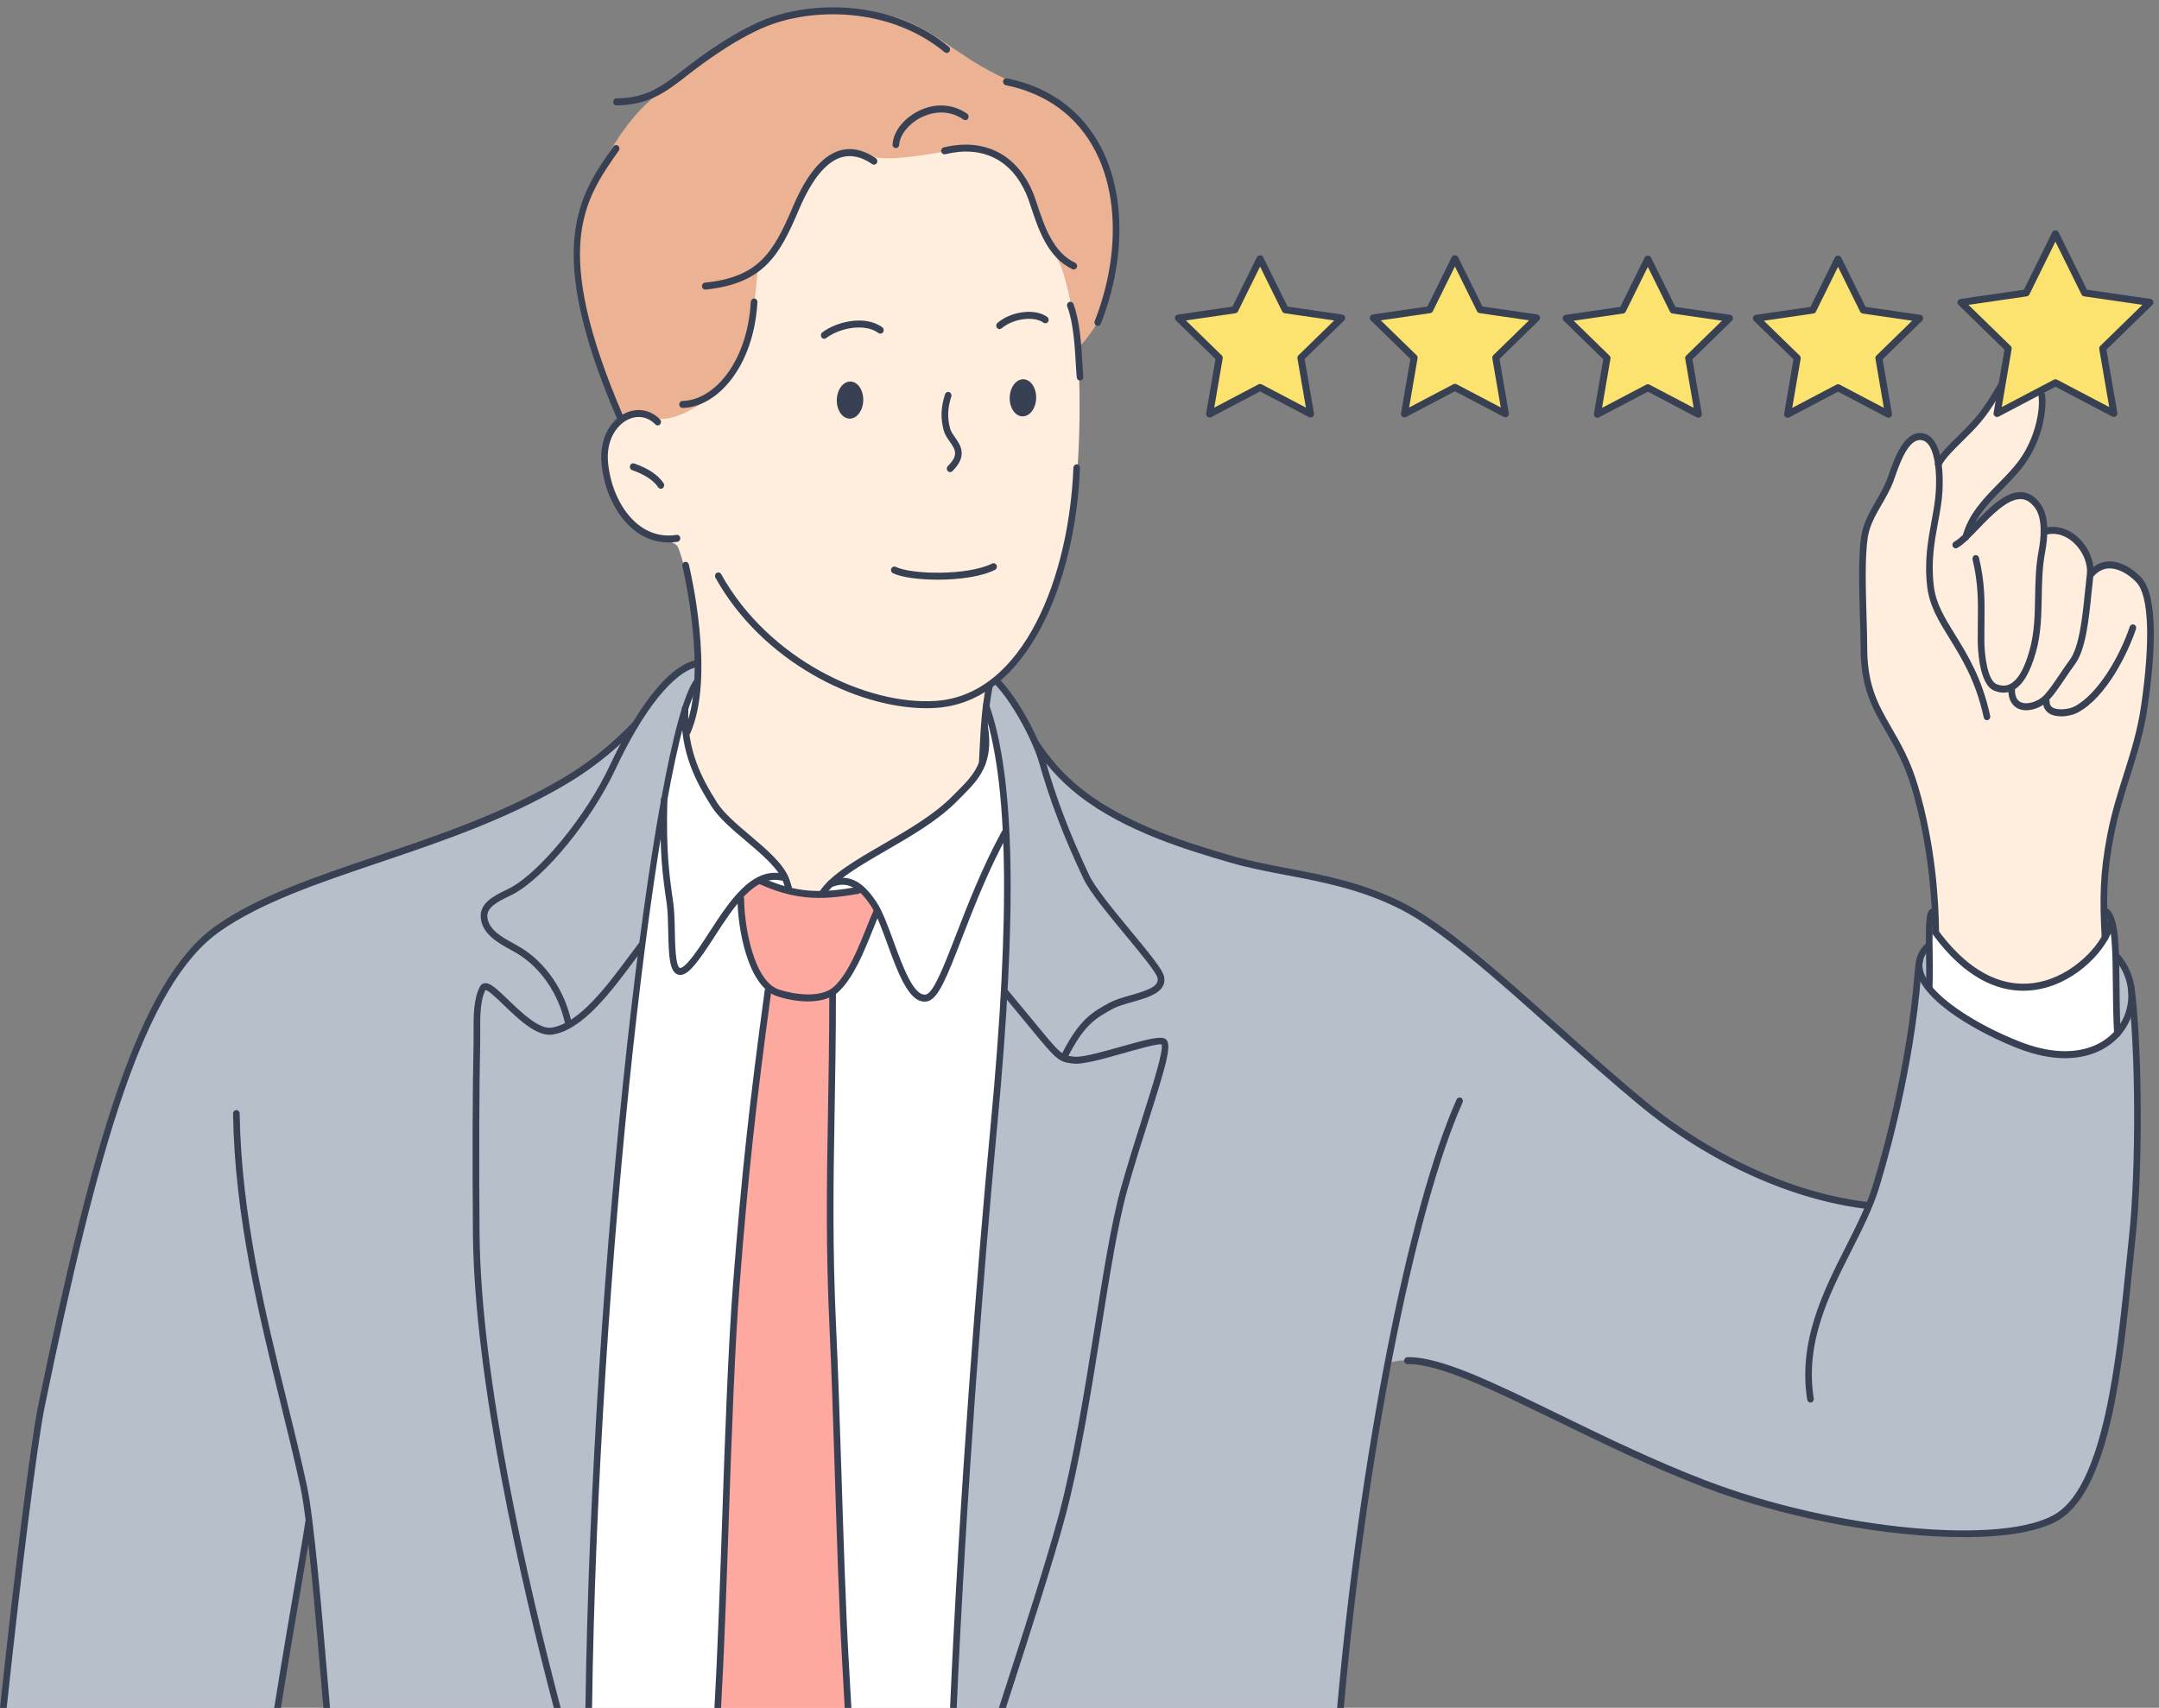 <?xml version="1.0" encoding="UTF-8"?><svg xmlns="http://www.w3.org/2000/svg" xmlns:xlink="http://www.w3.org/1999/xlink" height="396.5" preserveAspectRatio="xMidYMid meet" version="1.0" viewBox="0.0 -1.7 501.2 396.5" width="501.2" zoomAndPan="magnify"><rect x="0.0" y="-1.7" width="501.2" height="396.5" fill="#808080" stroke="none"/><defs><clipPath id="a"><path d="M 136 157 L 235 157 L 235 394.84 L 136 394.84 Z M 136 157"/></clipPath><clipPath id="b"><path d="M 0 152 L 163 152 L 163 394.84 L 0 394.84 Z M 0 152"/></clipPath><clipPath id="c"><path d="M 221 156 L 497 156 L 497 394.84 L 221 394.84 Z M 221 156"/></clipPath><clipPath id="d"><path d="M 166 202 L 204 202 L 204 394.84 L 166 394.84 Z M 166 202"/></clipPath><clipPath id="e"><path d="M 0 165 L 149 165 L 149 394.84 L 0 394.84 Z M 0 165"/></clipPath><clipPath id="f"><path d="M 54 256 L 77 256 L 77 394.84 L 54 394.84 Z M 54 256"/></clipPath><clipPath id="g"><path d="M 63 350 L 73 350 L 73 394.84 L 63 394.84 Z M 63 350"/></clipPath><clipPath id="h"><path d="M 310 253 L 340 253 L 340 394.84 L 310 394.84 Z M 310 253"/></clipPath><clipPath id="i"><path d="M 220 161 L 235 161 L 235 394.84 L 220 394.84 Z M 220 161"/></clipPath><clipPath id="j"><path d="M 135 155 L 163 155 L 163 394.84 L 135 394.84 Z M 135 155"/></clipPath><clipPath id="k"><path d="M 165 227 L 180 227 L 180 394.84 L 165 394.84 Z M 165 227"/></clipPath><clipPath id="l"><path d="M 191 228 L 198 228 L 198 394.84 L 191 394.84 Z M 191 228"/></clipPath><clipPath id="m"><path d="M 231 227 L 272 227 L 272 394.84 L 231 394.84 Z M 231 227"/></clipPath><clipPath id="n"><path d="M 109 216 L 150 216 L 150 394.84 L 109 394.84 Z M 109 216"/></clipPath></defs><g><g id="change1_1"><path d="M 188.207 212.008 C 183.465 212.664 178.969 206.008 175.82 202.688 C 170.215 196.773 164.934 190.211 161.582 182.551 C 160.598 180.297 158.738 169.328 158.738 169.328 C 158.738 169.328 161.078 165.496 161.539 161.117 C 162.125 155.535 162.246 151.266 161.746 145.688 C 161.336 141.168 159.176 129.57 157.391 125.336 C 156.562 123.363 150.172 123.613 147.543 120.629 C 144.188 116.809 140.91 112.75 140.492 105.414 C 140.078 98.086 144.02 95.348 144.02 95.348 C 144.02 95.348 150.305 91.734 153.609 90.57 C 156.891 89.418 159.012 86.684 160.73 83.656 C 165.281 75.645 165.922 66.25 169.559 57.805 C 173.93 47.648 182.09 39.742 190.629 33.461 C 195.129 30.148 199.91 26.512 205.434 25.344 C 206.984 25.016 212.047 24.98 213.691 25.043 C 217.594 25.191 217.66 25.262 221.379 26.242 C 236.676 30.281 245.797 57.598 245.797 57.598 C 245.797 57.598 249.16 68.656 249.828 75.258 C 251.082 87.594 250.855 104.098 249.156 117.02 C 247.766 127.613 244.457 135.438 240.738 144.594 C 238.285 150.629 229.645 157.617 229.645 157.617 C 229.645 157.617 229.059 163.25 228.824 167.926 C 228.594 172.605 228.711 176.328 228.711 176.328 C 228.711 176.328 222.875 188.84 220.812 191.566 C 212.824 202.105 200.77 210.266 188.207 212.008" fill="#ffedde" fill-rule="evenodd"/></g><g id="change1_2"><path d="M 449.531 215.605 C 449.531 215.605 448.555 197.184 445.199 183.895 C 443.773 178.227 441.176 172.586 439.039 168.863 C 436.906 165.145 434.43 161.637 433.336 156.246 C 431.59 147.641 432.941 142.523 432.297 131.32 C 431.891 124.242 433.855 119.23 437.379 112.754 C 437.852 111.895 439.609 107.277 440.559 104.469 C 441.508 101.66 442.16 100.91 444.742 99.547 C 447.359 98.164 450.102 104.992 450.102 104.992 C 450.102 104.992 452.73 102.766 456.008 99.203 C 457.812 97.234 460.191 94.508 462.086 91.605 C 463.781 89.008 465.023 86.133 466.094 85.754 C 468.594 84.875 470.68 86.961 473.52 87.711 C 474.699 88.02 474.27 91.172 474.27 91.172 C 474.27 91.172 473.77 95.914 473.395 97.395 C 472.383 101.418 471.629 102.172 469.531 105.652 C 469.242 106.133 464.012 111.52 462.145 113.578 C 458.262 117.867 456.883 121.711 456.883 121.711 C 456.883 121.711 461.418 116.844 465.57 114.555 C 468.281 113.062 471.141 113.758 471.395 113.867 C 474.227 115.062 474.715 121.488 474.715 121.488 C 474.715 121.488 479.012 120.836 481.711 123.242 C 484.41 125.656 485.508 131.125 485.508 131.125 C 485.508 131.125 487.543 129.422 490.344 129.645 C 492.902 129.848 496.188 131.887 497.355 133.691 C 499.336 136.754 499.129 144.801 499.156 146.977 C 499.258 153.785 498.004 164.512 496.68 168.707 C 493.555 178.602 490.809 186.836 489.188 197.086 C 487.992 204.652 488.73 216.145 488.73 216.145 C 488.73 216.145 485.359 221.109 483.98 223.543 C 478.617 232.969 464.016 228.492 457.66 223.461 C 454.629 221.062 449.531 215.605 449.531 215.605" fill="#ffedde" fill-rule="evenodd"/></g><g id="change2_1"><path d="M 447.895 227.895 L 447.961 212.734 C 447.961 212.734 451.41 217.695 454.555 220.832 C 456.594 222.871 461.363 226.188 466.387 227.047 C 469.09 227.508 473.641 226.961 476.949 225.879 C 480.262 224.797 483.988 221.547 486.855 218.523 C 487.137 218.227 489.926 213.551 489.926 213.551 C 489.926 213.551 490.879 214.199 491.121 216.434 C 491.359 218.672 491.418 222.93 491.418 225.699 C 491.418 229.938 491.496 238.312 491.496 238.312 C 491.496 238.312 489.727 242.238 486.379 243.648 C 485.629 243.965 483.797 244.16 482.914 244.316 C 471.172 246.383 447.895 227.895 447.895 227.895" fill="#fff" fill-rule="evenodd"/></g><g clip-path="url(#a)" id="change2_2"><path d="M 221.668 394.84 C 223.223 373.539 227.281 318.324 228.52 305.93 C 231.062 280.426 231.492 255.855 233.508 230.293 C 234.754 214.547 234.414 197.402 232.914 181.566 C 232.586 178.09 229.527 164.32 229.207 164.402 C 228.625 164.555 227.605 176.562 227.605 176.562 C 227.605 176.562 223.781 182.172 221.027 184.43 C 213.602 190.527 202.367 197.18 198.98 198.852 C 195.59 200.52 190.738 205.602 190.738 205.602 L 183.512 205.316 C 183.512 205.316 180.996 199.527 179.266 197.707 C 177.203 195.527 172.652 192.297 170.586 190.117 C 168.059 187.449 164.988 184.473 162.445 178.977 C 160.445 174.648 159.184 169.297 159.184 169.297 C 159.184 169.297 161.797 157.422 161.566 157.395 C 160.457 157.273 157.637 167.742 157.375 168.844 C 155.359 177.348 153.711 186.391 152.527 193.492 C 148.895 215.27 140.605 262.492 139.633 284.59 C 138.375 313.117 137.066 373.523 136.625 394.84 L 221.668 394.84" fill="#fff" fill-rule="evenodd"/></g><g id="change3_1"><path d="M 144.137 95.195 C 144.137 95.195 135.688 73.406 134.387 65.148 C 132.859 55.469 134.211 49.242 137.656 41.316 C 141.121 33.34 146.711 23.672 155.367 18.188 C 162.609 13.598 171.344 6.199 179.305 3.301 C 187.504 0.316 193.098 0.836 201.938 1.281 C 212.414 1.805 218.875 8.496 227.793 13.684 C 236.324 18.648 247.543 21.988 251.984 27.918 C 255.156 32.156 257.707 38.488 258.871 45.848 C 259.887 52.27 257.406 67.227 255.562 71.488 C 253.723 75.75 250.426 78.934 250.426 78.934 C 250.426 78.934 249.672 73.629 249.469 72.773 C 248.469 68.547 247.625 62.277 245.469 58.48 C 241.793 52.016 239.723 42.082 234.672 36.75 C 231.602 33.512 225.703 32.617 222.137 33.074 C 218.566 33.535 210.031 35.328 204.98 35.02 C 200.211 34.73 195.883 32.953 192.016 36.016 C 187.578 39.527 185.043 46.477 182.875 51.82 C 181.359 55.555 175.91 60.922 175.91 60.922 C 175.91 60.922 174.77 73.93 173.82 77.094 C 172.254 82.332 168.246 88.602 164.941 90.695 C 160.91 93.246 155.539 96.852 150.926 95.105 C 146.312 93.359 144.137 95.195 144.137 95.195" fill="#ebb394" fill-rule="evenodd"/></g><g clip-path="url(#b)" id="change4_2"><path d="M 64.52 394.84 C 66.086 386.508 68.918 369.094 68.918 369.094 C 68.918 369.094 70.941 354.355 71.73 354.078 C 72.418 353.836 74.855 383.922 75.84 394.84 L 136.562 394.84 C 136.551 389.945 136.57 383.805 136.707 379.984 C 136.961 372.828 138.742 324.637 139.34 315.793 C 140.781 294.473 147.078 228.691 148.586 219.934 C 150.094 211.18 151.598 193.879 155.086 179.156 C 155.816 176.074 157.484 167.578 159.184 162.438 C 160.281 159.109 161.762 157.961 161.762 157.961 C 161.762 157.961 163.395 155.992 162.078 153.133 C 160.949 150.668 154.125 157.574 152.68 159.102 C 149.074 162.902 146.582 167.75 146.582 167.75 C 146.582 167.75 142.207 171.391 140.285 172.84 C 129.008 181.34 115.168 187.801 102.18 192.785 C 98.648 194.141 94.973 195.355 91.473 196.777 C 88.051 198.164 81.324 200.191 77.746 201.223 C 64.949 204.906 59.254 207.387 48.434 215.543 C 41.109 221.07 34.953 233.227 31.742 241.699 C 30.281 245.559 26.445 255.879 25.312 259.867 C 21.676 272.66 17.66 285.93 15.746 295.84 C 14.473 302.445 12.395 310.887 11.141 317.496 C 8.52 331.332 5.855 347.574 4.637 359.297 C 3.766 367.695 1.648 386.477 0.809 394.84 L 64.52 394.84" fill="#b7bfca" fill-rule="evenodd"/></g><g clip-path="url(#c)" id="change4_1"><path d="M 495.062 227.457 C 494.211 222.559 491.273 220.949 491.273 220.949 L 491.73 237.898 C 491.73 237.898 486.961 244.367 474.68 242.684 C 470.773 242.148 463.055 239.055 457.102 235.227 C 451.586 231.676 447.672 227.348 447.672 227.348 L 447.816 218.148 C 447.816 218.148 446.543 218.371 445.734 221.094 C 444.734 224.461 444.336 233.77 444.133 235.051 C 442.387 246.102 439.07 260.484 437.387 267.008 C 436.574 270.156 434.145 278.02 434.145 278.02 C 434.145 278.02 418.965 275.582 410.422 271.965 C 399.273 267.242 382.98 256.441 373.977 248.129 C 361.48 236.582 340.938 216.684 325.77 208.68 C 304.227 197.309 289.266 201.641 270.379 192.867 C 264.852 190.301 256.609 186.344 253.016 183.812 C 249.68 181.465 242.059 173.613 242.059 173.613 C 242.059 173.613 240.605 170.016 239.199 167.391 C 237.906 164.98 231.664 154.574 230.109 157.262 C 229.051 159.102 228.887 162.871 228.887 162.871 C 228.887 162.871 232.242 176.738 232.539 179.777 C 233.516 189.832 233.598 196.191 233.598 206.324 C 233.598 215.656 232.988 229.605 232.359 238.914 C 231.309 254.465 229.629 267.801 228.496 283.344 C 228.109 288.648 227.156 297.613 226.77 306.031 C 226.387 314.445 224.602 339.379 223.703 352.176 C 223.047 361.59 222.047 382.918 221.508 394.84 L 311.406 394.84 C 312.301 387.254 313.973 370.176 315.629 356.27 C 316.969 345.012 318.609 336.359 318.848 334.848 C 319.469 330.938 321.516 314.961 323.172 314.52 C 328.73 313.055 336.297 316.043 340.68 317.891 C 345.43 319.895 358.695 326.152 363.949 328.434 C 367.465 329.965 401.785 346.141 418.008 349.613 C 439.305 354.172 453.977 355.535 464.449 354.031 C 469.234 353.344 476.512 351.965 478.941 349.34 C 484.961 342.852 485.434 341.297 487.461 335.273 C 488.855 331.129 490.027 323.66 490.816 319.492 C 493.934 303.043 496.355 275.227 496.355 258.242 C 496.355 249.133 495.918 232.355 495.062 227.457" fill="#b7bfca" fill-rule="evenodd"/></g><g clip-path="url(#d)" id="change5_1"><path d="M 173.109 271.543 L 170.844 297.266 L 166.266 394.84 L 196.703 394.84 C 195.84 376.301 193.867 332.215 192.852 295.621 C 192.27 274.777 193.094 259.004 193.094 248.238 C 193.094 244.492 193.227 228.762 193.227 228.762 C 193.227 228.762 196.707 226.637 198.938 221.133 C 200.492 217.312 202.062 213.582 203.535 209.699 C 203.957 208.586 199.988 204.707 199.988 204.707 C 199.988 204.707 196.723 205.246 195.195 205.539 C 191.055 206.336 185.543 206.094 182.785 205.125 C 180.027 204.152 176.285 202.766 176.285 202.766 L 171.949 206.023 C 171.949 206.023 172.988 215.672 173.266 216.836 C 174.18 220.699 178.453 227.996 178.453 227.996 C 178.453 227.996 176.918 239.395 176.016 246.613 C 175.336 252.027 173.707 262.734 173.109 271.543" fill="#fea99f" fill-rule="evenodd"/></g><g id="change6_3"><path d="M 479.398 243.98 C 476.203 243.98 472.535 243.297 468.41 241.684 C 460.324 238.523 446.27 231.16 444.859 223.594 C 444.43 221.285 445.184 219.168 447.102 217.305 C 447.414 217.004 447.902 217.023 448.188 217.352 C 448.477 217.684 448.457 218.199 448.145 218.5 C 446.625 219.973 446.047 221.535 446.367 223.281 C 447.48 229.254 458.852 236.215 468.945 240.16 C 481.066 244.902 488.855 241.203 492.105 236.164 C 495.117 231.496 494.648 225.43 490.949 221.07 C 490.664 220.734 490.691 220.219 491.012 219.922 C 491.324 219.621 491.812 219.648 492.098 219.984 C 496.277 224.91 496.793 231.777 493.379 237.078 C 490.941 240.859 486.246 243.98 479.398 243.98" fill="#384154"/></g><g clip-path="url(#e)" id="change6_1"><path d="M 1.551 394.84 C 4.949 362.953 8.734 332.863 10.344 325.047 C 22.816 264.48 33.461 226.996 50.934 214.625 C 60.477 207.871 73.805 203.367 87.918 198.598 C 102.418 193.699 117.41 188.633 131.266 180.461 C 139.156 175.805 144.289 170.961 147.879 167.258 C 148.184 166.945 148.191 166.43 147.895 166.109 C 147.598 165.789 147.109 165.785 146.805 166.094 C 143.281 169.727 138.246 174.48 130.516 179.039 C 116.793 187.133 101.879 192.176 87.449 197.051 C 73.23 201.855 59.801 206.398 50.078 213.277 C 32.172 225.953 21.398 263.73 8.84 324.703 C 7.219 332.578 3.414 362.84 0 394.84 L 1.551 394.84" fill="#384154"/></g><g clip-path="url(#f)" id="change6_52"><path d="M 69.75 343.621 C 71.328 350.945 73.066 371.211 75.074 394.84 L 76.617 394.84 C 74.602 371.09 72.855 350.703 71.25 343.258 C 69.871 336.879 68.277 330.391 66.586 323.52 C 61.633 303.383 56.016 280.559 55.637 256.832 C 55.629 256.387 55.285 256.031 54.867 256.031 L 54.855 256.031 C 54.43 256.039 54.09 256.41 54.098 256.859 C 54.477 280.777 60.121 303.703 65.098 323.93 C 66.785 330.785 68.379 337.262 69.75 343.621" fill="#384154"/></g><g clip-path="url(#g)" id="change6_55"><path d="M 65.211 394.84 C 67.105 383.043 68.902 372.586 70.254 364.711 C 71.41 357.977 72.172 353.531 72.379 351.863 C 72.434 351.418 72.137 351.012 71.715 350.953 C 71.289 350.887 70.906 351.211 70.852 351.652 C 70.652 353.281 69.848 357.953 68.738 364.422 C 67.375 372.363 65.562 382.922 63.652 394.84 L 65.211 394.84" fill="#384154"/></g><g clip-path="url(#h)" id="change6_54"><path d="M 311.953 394.84 C 317.102 336.848 328.309 279.52 339.527 254.258 C 339.707 253.852 339.539 253.367 339.156 253.176 C 338.773 252.988 338.312 253.164 338.133 253.57 C 326.836 279.004 315.566 336.629 310.41 394.84 L 311.953 394.84" fill="#384154"/></g><g id="change6_4"><path d="M 433.457 278.984 C 433.43 278.984 433.398 278.984 433.367 278.98 C 415.816 276.895 396.602 268.137 380.645 254.949 C 374.133 249.566 367.352 243.504 360.789 237.645 C 347.266 225.559 334.492 214.145 325.109 209.402 C 315.98 204.785 307.16 203.105 298.629 201.48 C 294.035 200.605 289.699 199.777 285.453 198.531 L 284.805 198.34 C 276.004 195.754 261.277 191.43 250.543 183.074 C 245.375 179.047 242.375 175.121 239.902 171.48 C 239.656 171.117 239.734 170.609 240.078 170.348 C 240.426 170.086 240.906 170.168 241.152 170.535 C 243.551 174.066 246.461 177.871 251.461 181.766 C 261.965 189.945 276.52 194.219 285.215 196.773 L 285.863 196.965 C 290.043 198.195 294.348 199.016 298.898 199.883 C 307.531 201.527 316.461 203.227 325.773 207.934 C 335.336 212.77 348.184 224.25 361.785 236.406 C 368.332 242.258 375.105 248.309 381.594 253.672 C 397.332 266.68 416.266 275.312 433.539 277.367 C 433.965 277.418 434.27 277.816 434.223 278.266 C 434.176 278.68 433.844 278.984 433.457 278.984" fill="#384154"/></g><g id="change6_5"><path d="M 420.289 323.941 C 419.922 323.941 419.598 323.66 419.531 323.262 C 417.395 309.73 423.281 298.082 428.477 287.805 C 430.941 282.922 433.273 278.305 434.695 273.746 C 435.875 269.953 441.875 249.934 444.059 228.559 C 444.117 227.977 444.18 227.277 444.246 226.539 C 444.438 224.344 444.641 222.074 444.898 221.078 C 445.012 220.648 445.438 220.398 445.844 220.512 C 446.258 220.633 446.496 221.078 446.383 221.512 C 446.156 222.367 445.945 224.762 445.773 226.688 C 445.711 227.434 445.648 228.145 445.59 228.73 C 443.387 250.266 437.344 270.43 436.152 274.254 C 434.695 278.945 432.332 283.621 429.832 288.57 C 424.508 299.109 419 310.008 421.051 322.992 C 421.121 323.438 420.836 323.855 420.418 323.93 C 420.375 323.938 420.332 323.941 420.289 323.941" fill="#384154"/></g><g id="change6_6"><path d="M 455.875 355.176 C 438.309 355.176 414.855 350.992 395.371 343.516 C 383.352 338.898 371.66 333.211 361.352 328.188 C 346.648 321.031 334.012 314.84 326.742 315.031 C 326.359 315.039 325.969 314.684 325.953 314.238 C 325.945 313.789 326.281 313.418 326.707 313.406 C 334.316 313.211 346.508 319.172 361.992 326.715 C 372.277 331.723 383.934 337.398 395.895 341.988 C 426.086 353.578 465.742 357.27 477.504 349.586 C 488.438 342.441 491.367 313.582 493.504 292.512 C 493.738 290.184 493.969 287.93 494.199 285.785 C 495.934 269.668 495.82 241.875 493.969 227.477 C 493.91 227.031 494.203 226.625 494.625 226.562 C 495.035 226.484 495.434 226.812 495.488 227.258 C 497.359 241.758 497.473 269.746 495.73 285.969 C 495.5 288.109 495.27 290.359 495.035 292.688 C 492.742 315.281 489.891 343.402 478.312 350.965 C 473.938 353.828 465.855 355.176 455.875 355.176" fill="#384154"/></g><g clip-path="url(#i)" id="change6_2"><path d="M 229.941 259.848 C 226.875 292.18 222.688 345.891 220.551 394.84 L 222.094 394.84 C 224.227 345.945 228.41 292.305 231.469 260.008 C 236.195 210.129 235.613 178.977 229.641 161.973 C 229.492 161.555 229.047 161.336 228.652 161.496 C 228.254 161.652 228.051 162.117 228.199 162.539 C 234.086 179.301 234.641 210.219 229.941 259.848" fill="#384154"/></g><g clip-path="url(#j)" id="change6_49"><path d="M 137.441 394.84 C 138.828 292.41 152.988 169.195 162.461 157.035 C 162.73 156.688 162.684 156.176 162.352 155.891 C 162.023 155.605 161.539 155.656 161.27 156.004 C 151.66 168.344 137.297 292.121 135.906 394.84 L 137.441 394.84" fill="#384154"/></g><g id="change6_7"><path d="M 249.273 60.863 C 249.172 60.863 249.066 60.844 248.965 60.797 C 243.262 58.164 241.039 51.477 239.418 46.594 C 238.992 45.309 238.621 44.199 238.25 43.344 C 234.73 35.309 228.047 32.023 219.426 34.105 C 219.012 34.211 218.598 33.934 218.504 33.496 C 218.41 33.059 218.668 32.621 219.082 32.523 C 228.352 30.285 235.848 33.984 239.648 42.664 C 240.051 43.586 240.43 44.73 240.871 46.055 C 242.398 50.656 244.492 56.957 249.582 59.305 C 249.973 59.484 250.148 59.965 249.98 60.375 C 249.852 60.68 249.57 60.863 249.273 60.863" fill="#384154"/></g><g id="change6_8"><path d="M 207.969 32.688 C 207.949 32.688 207.934 32.688 207.914 32.684 C 207.492 32.656 207.172 32.266 207.199 31.82 C 207.387 28.938 209.652 25.945 212.977 24.203 C 216.875 22.152 221.078 22.332 224.512 24.695 C 224.867 24.938 224.969 25.441 224.734 25.816 C 224.504 26.195 224.027 26.301 223.672 26.055 C 219.465 23.16 215.273 24.812 213.66 25.656 C 210.863 27.125 208.883 29.648 208.734 31.93 C 208.707 32.359 208.367 32.688 207.969 32.688" fill="#384154"/></g><g id="change6_9"><path d="M 163.719 65.547 C 163.328 65.547 162.992 65.23 162.953 64.812 C 162.91 64.367 163.219 63.969 163.641 63.926 C 175.875 62.645 179.402 57.324 184.051 46.336 C 187.18 38.93 190.801 34.543 194.805 33.289 C 197.527 32.441 200.391 33.031 203.32 35.039 C 203.676 35.285 203.777 35.785 203.547 36.164 C 203.316 36.539 202.84 36.645 202.48 36.402 C 199.945 34.66 197.512 34.141 195.242 34.848 C 191.688 35.957 188.395 40.047 185.453 46.996 C 180.973 57.594 177.277 64.129 163.793 65.539 C 163.77 65.543 163.742 65.547 163.719 65.547" fill="#384154"/></g><g id="change6_10"><path d="M 158.449 93.008 C 158.027 93.008 157.684 92.652 157.68 92.207 C 157.672 91.758 158.012 91.391 158.438 91.387 C 165.582 91.273 173.469 82.633 174.297 68.363 C 174.32 67.918 174.68 67.59 175.109 67.602 C 175.535 67.633 175.859 68.016 175.832 68.465 C 174.949 83.676 166.305 92.887 158.461 93.008 C 158.453 93.008 158.449 93.008 158.449 93.008" fill="#384154"/></g><g id="change6_11"><path d="M 254.844 73.965 C 254.742 73.965 254.645 73.941 254.547 73.902 C 254.156 73.73 253.969 73.254 254.133 72.84 C 259.656 58.742 259.734 44.023 254.336 33.469 C 250.168 25.312 242.957 19.992 233.477 18.082 C 233.059 17.996 232.785 17.574 232.867 17.133 C 232.945 16.691 233.352 16.402 233.766 16.488 C 243.715 18.492 251.297 24.098 255.691 32.695 C 261.305 43.68 261.254 58.918 255.551 73.461 C 255.43 73.773 255.145 73.965 254.844 73.965" fill="#384154"/></g><g id="change6_12"><path d="M 250.719 86.652 C 250.332 86.652 249.996 86.344 249.957 85.93 C 249.871 85.074 249.809 83.977 249.734 82.73 C 249.508 78.715 249.191 73.215 247.758 69.469 C 247.598 69.055 247.789 68.578 248.18 68.414 C 248.574 68.242 249.023 68.445 249.184 68.859 C 250.711 72.852 251.035 78.504 251.27 82.633 C 251.34 83.852 251.402 84.926 251.484 85.758 C 251.531 86.203 251.223 86.602 250.801 86.648 C 250.773 86.652 250.746 86.652 250.719 86.652" fill="#384154"/></g><g id="change6_13"><path d="M 143.102 22.77 C 142.68 22.77 142.336 22.41 142.332 21.969 C 142.324 21.52 142.664 21.148 143.09 21.145 C 149.988 21.035 153.402 18.609 158.844 14.336 C 162.324 11.598 171.27 4.938 179.078 2.27 C 190.645 -1.688 207.859 -1.094 220.242 9.148 C 220.578 9.426 220.637 9.934 220.375 10.285 C 220.113 10.641 219.629 10.699 219.297 10.426 C 207.355 0.555 190.734 -0.008 179.551 3.812 C 171.961 6.41 163.184 12.945 159.762 15.637 C 154.23 19.984 150.473 22.652 143.109 22.77 C 143.105 22.77 143.105 22.77 143.102 22.77" fill="#384154"/></g><g id="change6_14"><path d="M 143.934 95.957 C 143.641 95.957 143.363 95.781 143.23 95.48 C 126.078 55.551 134.383 43.73 142.41 32.301 C 142.664 31.941 143.145 31.863 143.488 32.133 C 143.828 32.398 143.898 32.906 143.648 33.266 C 135.523 44.828 127.852 55.75 144.633 94.809 C 144.809 95.219 144.641 95.699 144.25 95.887 C 144.148 95.934 144.039 95.957 143.934 95.957" fill="#384154"/></g><g id="change6_15"><path d="M 155.18 124.254 C 152.266 124.254 149.508 123.25 147.102 121.297 C 143.078 118.035 140.289 112.332 139.645 106.051 C 139.109 100.855 141.199 96.254 144.973 94.316 C 147.828 92.855 150.988 93.379 153.223 95.684 C 153.527 95.996 153.531 96.512 153.234 96.832 C 152.938 97.152 152.449 97.16 152.145 96.844 C 150.363 95.004 147.934 94.605 145.645 95.777 C 143.23 97.02 140.609 100.402 141.172 105.871 C 141.777 111.727 144.344 117.012 148.039 120.012 C 150.676 122.148 153.789 123.004 157.043 122.48 C 157.461 122.41 157.852 122.719 157.918 123.16 C 157.98 123.605 157.691 124.02 157.273 124.086 C 156.57 124.199 155.871 124.254 155.18 124.254" fill="#384154"/></g><g id="change6_16"><path d="M 153.414 111.77 C 153.172 111.77 152.934 111.648 152.785 111.426 C 151.703 109.809 149.617 108.438 146.754 107.461 C 146.348 107.324 146.129 106.863 146.258 106.438 C 146.387 106.012 146.82 105.777 147.227 105.914 C 150.457 107.02 152.75 108.555 154.043 110.488 C 154.289 110.855 154.203 111.363 153.855 111.621 C 153.723 111.723 153.566 111.77 153.414 111.77" fill="#384154"/></g><g id="change6_17"><path d="M 220.562 107.906 C 220.359 107.906 220.152 107.82 220.004 107.648 C 219.715 107.32 219.73 106.809 220.039 106.504 C 222.652 103.926 221.734 102.613 220.461 100.797 C 219.91 100.012 219.34 99.199 219.082 98.246 C 218.316 95.41 218.406 92.898 219.379 89.848 C 219.512 89.422 219.953 89.195 220.352 89.336 C 220.754 89.477 220.973 89.938 220.836 90.363 C 219.973 93.082 219.891 95.305 220.562 97.805 C 220.742 98.469 221.207 99.133 221.699 99.832 C 222.969 101.645 224.707 104.121 221.09 107.688 C 220.941 107.836 220.754 107.906 220.562 107.906" fill="#384154"/></g><g id="change6_18"><path d="M 240.539 90.77 C 240.613 88.395 239.301 86.418 237.605 86.355 C 235.914 86.297 234.477 88.176 234.398 90.551 C 234.32 92.926 235.633 94.906 237.328 94.969 C 239.023 95.027 240.461 93.148 240.539 90.77" fill="#384154" fill-rule="evenodd"/></g><g id="change6_19"><path d="M 200.398 91.301 C 200.477 88.922 199.16 86.945 197.469 86.883 C 195.773 86.82 194.336 88.699 194.258 91.078 C 194.184 93.457 195.496 95.434 197.191 95.492 C 198.883 95.555 200.32 93.676 200.398 91.301" fill="#384154" fill-rule="evenodd"/></g><g id="change6_20"><path d="M 232.047 74.711 C 231.82 74.711 231.602 74.609 231.449 74.41 C 231.18 74.062 231.23 73.551 231.559 73.27 C 234.75 70.516 240.367 69.844 243.109 71.887 C 243.457 72.148 243.543 72.652 243.297 73.02 C 243.051 73.387 242.574 73.473 242.227 73.215 C 240.051 71.598 235.16 72.262 232.531 74.527 C 232.391 74.648 232.215 74.711 232.047 74.711" fill="#384154"/></g><g id="change6_21"><path d="M 191.336 76.953 C 191.102 76.953 190.867 76.84 190.719 76.625 C 190.465 76.262 190.535 75.754 190.879 75.488 C 193.945 73.094 200.676 71.285 204.82 74.281 C 205.168 74.535 205.258 75.039 205.02 75.41 C 204.777 75.781 204.301 75.875 203.949 75.621 C 200.523 73.141 194.559 74.633 191.793 76.793 C 191.656 76.902 191.496 76.953 191.336 76.953" fill="#384154"/></g><g id="change6_22"><path d="M 217.711 132.887 C 213.289 132.887 209.203 132.32 207.289 131.387 C 206.902 131.199 206.73 130.719 206.91 130.312 C 207.086 129.902 207.543 129.723 207.93 129.91 C 211.605 131.699 224.551 131.996 230.324 129.141 C 230.715 128.949 231.168 129.125 231.348 129.527 C 231.527 129.934 231.363 130.418 230.98 130.609 C 227.738 132.215 222.527 132.887 217.711 132.887" fill="#384154"/></g><g id="change6_23"><path d="M 159.566 168.977 C 159.457 168.977 159.348 168.953 159.242 168.898 C 158.855 168.711 158.688 168.227 158.867 167.82 C 164.477 155.051 158.477 130 158.414 129.75 C 158.309 129.316 158.559 128.871 158.969 128.762 C 159.383 128.652 159.801 128.91 159.906 129.344 C 160.16 130.395 166.098 155.211 160.266 168.504 C 160.137 168.801 159.855 168.977 159.566 168.977" fill="#384154"/></g><g id="change6_24"><path d="M 215.031 162.723 C 198.848 162.723 176.867 151.836 166.086 132.426 C 165.871 132.035 165.996 131.539 166.359 131.312 C 166.73 131.086 167.199 131.215 167.414 131.602 C 178.43 151.438 201.402 162.133 217.309 161.023 C 237.801 159.582 248.195 131.945 249.184 106.875 C 249.199 106.426 249.594 106.086 249.984 106.094 C 250.406 106.113 250.738 106.492 250.719 106.941 C 249.707 132.715 238.852 161.137 217.41 162.645 C 216.637 162.699 215.84 162.723 215.031 162.723" fill="#384154"/></g><g id="change6_25"><path d="M 449.363 215.211 C 448.945 215.211 448.602 214.855 448.598 214.406 C 448.523 207.848 447.809 194.828 443.801 181.332 C 442.102 175.59 439.91 171.801 437.793 168.133 C 434.645 162.684 431.926 157.973 431.926 148.688 C 431.926 146.816 431.855 144.426 431.777 141.816 C 431.586 135.383 431.348 127.375 432.082 122.746 C 432.562 119.691 434.086 117.055 435.555 114.504 C 436.523 112.816 437.441 111.227 438.086 109.527 C 438.219 109.184 438.363 108.766 438.523 108.297 C 439.812 104.621 442.23 97.781 446.723 98.969 C 449.746 99.766 451.281 104.539 450.945 112.062 C 450.832 114.574 450.383 117.012 449.902 119.594 C 449.086 124.039 448.234 128.629 448.922 134.375 C 449.41 138.445 451.461 141.77 453.84 145.617 C 456.789 150.395 460.133 155.809 462.012 164.512 C 462.105 164.953 461.848 165.387 461.434 165.484 C 461.016 165.59 460.605 165.309 460.512 164.875 C 458.691 156.449 455.43 151.168 452.551 146.504 C 450.07 142.488 447.93 139.02 447.395 134.578 C 446.68 128.578 447.59 123.641 448.395 119.281 C 448.859 116.762 449.301 114.379 449.406 111.984 C 449.699 105.504 448.527 101.121 446.352 100.547 C 443.18 99.699 441.09 105.664 439.969 108.863 C 439.801 109.34 439.648 109.773 439.516 110.129 C 438.82 111.957 437.828 113.68 436.867 115.344 C 435.406 117.879 434.031 120.27 433.598 123.012 C 432.891 127.484 433.129 135.402 433.316 141.766 C 433.395 144.352 433.465 146.801 433.465 148.688 C 433.465 157.52 436.078 162.047 439.105 167.289 C 441.172 170.863 443.512 174.918 445.27 180.848 C 449.336 194.539 450.062 207.742 450.137 214.391 C 450.141 214.84 449.801 215.207 449.375 215.211 C 449.371 215.211 449.367 215.211 449.363 215.211" fill="#384154"/></g><g id="change6_26"><path d="M 465.121 159.105 C 464.426 159.105 463.707 158.961 462.969 158.668 C 459.305 157.215 459.117 148.488 459.117 146.754 C 459.117 145.434 459.133 144.207 459.145 143.039 C 459.207 137.887 459.254 133.82 457.922 128.188 C 457.816 127.75 458.066 127.312 458.48 127.203 C 458.883 127.09 459.309 127.359 459.414 127.793 C 460.797 133.629 460.746 137.789 460.684 143.059 C 460.672 144.219 460.656 145.441 460.656 146.754 C 460.656 150.477 461.414 156.316 463.508 157.145 C 464.684 157.609 465.719 157.594 466.668 157.094 C 469.316 155.711 470.688 150.891 471.137 149.309 C 472.297 145.219 472.367 141.148 472.441 136.84 C 472.504 133.395 472.566 129.836 473.238 126.273 C 473.734 123.648 474.297 118.867 472.477 116.305 C 471.531 114.973 470.496 114.281 469.312 114.188 C 466.164 113.918 462.312 117.945 459.219 121.164 C 457.34 123.117 455.719 124.805 454.355 125.523 C 453.977 125.727 453.516 125.562 453.324 125.16 C 453.137 124.762 453.285 124.273 453.668 124.07 C 454.812 123.469 456.43 121.789 458.141 120.008 C 461.629 116.379 465.543 112.27 469.426 112.566 C 471.059 112.695 472.496 113.625 473.711 115.332 C 475.781 118.246 475.418 123.062 474.75 126.594 C 474.102 130.008 474.039 133.496 473.98 136.871 C 473.906 141.098 473.832 145.473 472.609 149.773 C 471.258 154.535 469.539 157.406 467.352 158.551 C 466.645 158.922 465.898 159.105 465.121 159.105" fill="#384154"/></g><g id="change6_27"><path d="M 456.332 123.84 C 456.262 123.84 456.191 123.832 456.121 123.812 C 455.715 123.691 455.477 123.242 455.594 122.809 C 456.984 117.594 460.523 114 463.945 110.52 C 465.691 108.742 467.344 107.062 468.711 105.195 C 472.586 99.891 473.68 93.227 473.223 90.191 C 473.156 89.746 473.438 89.332 473.859 89.262 C 474.281 89.188 474.672 89.492 474.738 89.934 C 475.207 93.031 474.316 100.184 469.926 106.188 C 468.492 108.148 466.723 109.949 465.012 111.691 C 461.738 115.016 458.352 118.461 457.07 123.25 C 456.977 123.605 456.668 123.84 456.332 123.84" fill="#384154"/></g><g id="change6_28"><path d="M 449.934 106.895 C 449.805 106.895 449.676 106.859 449.555 106.789 C 449.188 106.57 449.055 106.074 449.266 105.684 C 450.375 103.613 452.422 101.602 454.59 99.473 C 456.039 98.047 457.539 96.574 458.801 95.039 C 460.723 92.688 462 90.555 463.027 88.84 C 464.168 86.938 464.992 85.559 466.094 84.906 C 466.465 84.688 466.934 84.828 467.141 85.219 C 467.348 85.609 467.219 86.105 466.848 86.324 C 466.086 86.777 465.309 88.07 464.328 89.711 C 463.273 91.469 461.965 93.656 459.961 96.102 C 458.648 97.703 457.117 99.207 455.637 100.66 C 453.559 102.703 451.598 104.629 450.605 106.484 C 450.461 106.75 450.199 106.895 449.934 106.895" fill="#384154"/></g><g id="change6_29"><path d="M 470.383 163.203 C 469.758 163.203 469.145 163.094 468.59 162.855 C 467.707 162.477 466.227 161.414 466.227 158.547 C 466.227 158.102 466.57 157.738 466.996 157.738 C 467.422 157.738 467.766 158.102 467.766 158.547 C 467.766 160.008 468.234 160.953 469.168 161.352 C 470.805 162.051 473.328 161.043 474.57 159.699 C 475.758 158.414 477.051 156.496 478.301 154.637 C 479.055 153.52 479.773 152.453 480.414 151.609 C 482.711 148.578 483.414 141.621 484.039 135.48 C 484.176 134.172 484.305 132.879 484.449 131.641 C 484.734 129.172 483.559 126.309 481.457 124.348 C 480.332 123.297 477.992 121.656 474.953 122.457 C 474.535 122.562 474.125 122.301 474.02 121.863 C 473.918 121.43 474.168 120.988 474.582 120.879 C 477.293 120.16 480.176 120.984 482.477 123.129 C 484.945 125.434 486.32 128.852 485.977 131.836 C 485.832 133.066 485.703 134.352 485.57 135.656 C 484.895 142.324 484.191 149.223 481.617 152.621 C 480.988 153.449 480.285 154.492 479.555 155.578 C 478.27 157.484 476.941 159.457 475.676 160.832 C 474.453 162.156 472.336 163.203 470.383 163.203" fill="#384154"/></g><g id="change6_30"><path d="M 478.504 164.617 C 477.457 164.617 476.43 164.418 475.652 163.91 C 474.754 163.32 474.277 162.402 474.277 161.242 C 474.277 160.793 474.621 160.43 475.047 160.43 C 475.469 160.43 475.812 160.793 475.812 161.242 C 475.812 161.832 476.02 162.242 476.461 162.527 C 477.688 163.328 480.363 162.961 481.566 162.328 C 487.074 159.422 492.086 150.684 494.41 143.801 C 494.555 143.379 494.992 143.16 495.391 143.309 C 495.789 143.457 496 143.922 495.855 144.344 C 493.988 149.883 489.023 160.211 482.258 163.781 C 481.371 164.246 479.922 164.617 478.504 164.617" fill="#384154"/></g><g id="change6_31"><path d="M 488.66 216.801 C 488.254 216.801 487.918 216.469 487.895 216.035 C 487.395 206.957 487.461 201.055 489.199 192.074 C 490.18 186.984 491.605 182.492 492.98 178.148 C 494.641 172.902 496.211 167.949 497.062 162.051 C 499.242 146.949 498.84 136.543 495.961 133.504 C 493.984 131.418 491.574 130.215 489.617 130.27 C 488.223 130.312 486.988 130.953 485.957 132.176 C 485.676 132.508 485.188 132.539 484.871 132.238 C 484.555 131.941 484.527 131.43 484.809 131.094 C 486.137 129.523 487.734 128.699 489.574 128.645 C 491.98 128.582 494.742 129.922 497.047 132.355 C 501.246 136.789 500.199 151.086 498.582 162.297 C 497.711 168.328 496.047 173.582 494.438 178.664 C 493.078 182.961 491.672 187.406 490.703 192.398 C 489.004 201.203 488.938 207.008 489.43 215.941 C 489.453 216.391 489.133 216.773 488.707 216.801 C 488.691 216.801 488.676 216.801 488.66 216.801" fill="#384154"/></g><g id="change6_32"><path d="M 228.02 176.371 C 228.004 176.371 227.988 176.367 227.973 176.367 C 227.547 176.344 227.227 175.961 227.25 175.512 C 227.297 174.613 227.344 173.703 227.387 172.785 C 227.625 167.91 227.867 162.875 228.91 157.5 C 228.996 157.059 229.406 156.773 229.816 156.867 C 230.234 156.957 230.504 157.387 230.418 157.824 C 229.398 163.082 229.16 168.055 228.926 172.867 C 228.879 173.793 228.836 174.703 228.785 175.605 C 228.762 176.039 228.422 176.371 228.02 176.371" fill="#384154"/></g><g id="change6_33"><path d="M 190.188 206.77 C 185.73 206.77 181.453 205.891 176.336 203.574 C 175.945 203.395 175.766 202.918 175.93 202.508 C 176.098 202.094 176.555 201.906 176.941 202.082 C 185.055 205.754 190.746 205.68 199.031 204.223 C 199.453 204.148 199.848 204.445 199.918 204.891 C 199.984 205.332 199.703 205.75 199.285 205.824 C 195.996 206.402 193.055 206.77 190.188 206.77" fill="#384154"/></g><g id="change6_34"><path d="M 187.555 230.805 C 185.094 230.805 182.531 230.305 180.406 229.605 C 173.457 227.32 171.207 213.371 171.207 206.977 C 171.207 206.527 171.551 206.164 171.977 206.164 C 172.402 206.164 172.746 206.527 172.746 206.977 C 172.746 212.742 174.789 226.055 180.863 228.055 C 184.172 229.145 190.598 230.207 193.688 227.297 C 196.91 224.258 199.285 218.324 201.191 213.555 C 201.797 212.043 202.371 210.613 202.906 209.441 C 203.09 209.039 203.551 208.867 203.934 209.062 C 204.312 209.258 204.477 209.742 204.289 210.145 C 203.773 211.285 203.207 212.695 202.609 214.188 C 200.641 219.109 198.195 225.227 194.711 228.508 C 192.938 230.18 190.305 230.805 187.555 230.805" fill="#384154"/></g><g clip-path="url(#k)" id="change6_53"><path d="M 167.387 394.84 C 168.121 381.965 168.652 366.586 169.164 351.617 C 169.848 331.695 170.555 311.094 171.758 295.805 C 173.742 270.684 175.375 255.586 179.047 228.469 C 179.105 228.027 178.816 227.613 178.395 227.551 C 177.973 227.5 177.586 227.797 177.523 228.242 C 173.848 255.391 172.211 270.516 170.227 295.672 C 169.02 310.992 168.309 331.617 167.629 351.559 C 167.113 366.555 166.586 381.965 165.844 394.84 L 167.387 394.84" fill="#384154"/></g><g clip-path="url(#l)" id="change6_50"><path d="M 193.812 340.895 C 194.289 355.836 194.781 371.285 195.465 383.527 L 195.605 385.98 C 195.738 388.344 195.922 391.543 196.098 394.84 L 197.641 394.84 C 197.461 391.508 197.273 388.266 197.141 385.883 L 197 383.43 C 196.316 371.211 195.828 355.773 195.352 340.84 C 194.957 328.488 194.586 316.824 194.121 306.949 C 193.207 287.676 193.473 272.492 193.75 256.422 C 193.898 247.883 194.055 239.055 194.055 228.988 C 194.055 228.539 193.711 228.176 193.285 228.176 C 192.859 228.176 192.516 228.539 192.516 228.988 C 192.516 239.039 192.359 247.859 192.215 256.391 C 191.934 272.492 191.668 287.699 192.582 307.031 C 193.051 316.891 193.422 328.551 193.812 340.895" fill="#384154"/></g><g id="change6_35"><path d="M 469.688 228.324 C 463.664 228.324 456.184 225.461 448.68 215.234 C 448.418 214.879 448.48 214.371 448.816 214.094 C 449.148 213.82 449.637 213.883 449.895 214.242 C 459.266 227.008 468.469 227.699 474.543 226.031 C 482.648 223.801 488.676 216.391 489.262 212.27 C 489.324 211.824 489.723 211.52 490.141 211.59 C 490.559 211.656 490.848 212.066 490.781 212.512 C 490.121 217.176 483.77 225.172 474.93 227.605 C 473.359 228.035 471.598 228.324 469.688 228.324" fill="#384154"/></g><g id="change6_36"><path d="M 449.008 210.711 C 449.008 210.711 449.004 210.711 449.004 210.715 C 449.004 210.711 449.008 210.711 449.008 210.711 Z M 447.855 228.27 C 447.844 228.27 447.832 228.27 447.82 228.27 C 447.395 228.25 447.066 227.871 447.09 227.422 C 447.199 224.836 447.156 222.02 447.117 219.297 C 447.02 212.754 447.078 210.207 448.082 209.414 C 448.422 209.145 448.902 209.219 449.16 209.578 C 449.406 209.926 449.348 210.418 449.031 210.691 C 448.539 211.398 448.605 215.762 448.656 219.273 C 448.695 221.891 448.738 224.859 448.621 227.496 C 448.605 227.93 448.262 228.27 447.855 228.27" fill="#384154"/></g><g id="change6_37"><path d="M 491.547 239.047 C 491.145 239.047 490.805 238.719 490.777 238.285 C 490.555 234.531 490.52 230.676 490.488 226.941 C 490.426 219.414 490.359 212.301 488.582 210.68 C 488.262 210.387 488.223 209.875 488.5 209.535 C 488.777 209.195 489.266 209.16 489.586 209.449 C 491.895 211.551 491.953 218.336 492.027 226.926 C 492.059 230.637 492.094 234.473 492.312 238.184 C 492.344 238.633 492.02 239.016 491.598 239.047 C 491.578 239.047 491.562 239.047 491.547 239.047" fill="#384154"/></g><g clip-path="url(#m)" id="change6_51"><path d="M 238.5 236.145 C 245.387 244.523 245.652 244.848 249.246 245.246 C 251.371 245.48 256.051 244.164 260.566 242.891 C 264.09 241.891 268.906 240.516 269.637 240.797 C 270.219 242 267.562 250.355 265.219 257.727 C 263.641 262.703 261.848 268.344 260.254 273.988 C 258.051 281.816 256.113 293.969 254.062 306.832 C 251.781 321.141 249.195 337.359 245.832 349.898 C 243.047 360.285 237.914 376.164 232.957 391.516 C 232.598 392.629 232.238 393.734 231.883 394.84 L 233.508 394.84 C 233.809 393.906 234.109 392.98 234.41 392.043 C 239.379 376.668 244.516 360.77 247.312 350.34 C 250.699 337.715 253.289 321.449 255.578 307.102 C 257.621 294.289 259.551 282.184 261.73 274.453 C 263.312 268.832 265.102 263.207 266.68 258.246 C 270.859 245.094 272.219 240.492 270.488 239.48 C 269.367 238.816 266.48 239.535 260.168 241.32 C 255.992 242.5 251.262 243.836 249.41 243.633 C 246.418 243.301 246.418 243.301 239.66 235.082 C 238.141 233.23 236.289 230.98 233.996 228.234 C 233.719 227.895 233.23 227.863 232.91 228.16 C 232.594 228.457 232.562 228.969 232.844 229.305 C 235.133 232.051 236.98 234.297 238.5 236.145" fill="#384154"/></g><g id="change6_38"><path d="M 247.242 244.07 C 247.117 244.07 246.992 244.039 246.875 243.973 C 246.504 243.762 246.363 243.27 246.562 242.871 C 250.633 234.898 253.652 233.25 257.477 231.16 C 258.898 230.379 260.711 229.863 262.465 229.367 C 266.383 228.254 269.125 227.316 268.73 225.367 C 268.48 224.129 264.699 219.559 261.367 215.527 C 257.242 210.539 252.98 205.383 251.531 202.324 C 246.949 192.648 243.742 184.246 241.141 175.09 C 239.914 170.773 235.312 161.621 230.895 157.109 C 230.59 156.801 230.582 156.285 230.879 155.961 C 231.172 155.641 231.66 155.633 231.965 155.941 C 236.629 160.707 241.309 170.035 242.617 174.625 C 245.191 183.688 248.367 192.008 252.906 201.598 C 254.27 204.473 258.656 209.777 262.527 214.461 C 267.098 219.988 269.914 223.461 270.234 225.027 C 270.969 228.637 266.66 229.855 262.863 230.934 C 261.188 231.41 259.461 231.902 258.289 232.539 C 254.453 234.641 251.762 236.109 247.918 243.645 C 247.781 243.918 247.516 244.07 247.242 244.07" fill="#384154"/></g><g id="change6_39"><path d="M 190.895 206.551 C 190.742 206.551 190.59 206.504 190.457 206.402 C 190.109 206.148 190.023 205.645 190.266 205.273 C 192.852 201.348 198.719 197.953 204.93 194.359 C 210.844 190.938 216.965 187.398 221.27 182.977 C 221.609 182.629 221.953 182.285 222.297 181.941 C 225.836 178.391 229.18 175.039 227.797 167.023 C 227.719 166.582 227.996 166.156 228.414 166.078 C 228.832 165.996 229.23 166.289 229.309 166.73 C 230.844 175.613 227.035 179.43 223.355 183.117 C 223.016 183.457 222.676 183.797 222.34 184.141 C 217.887 188.715 211.676 192.309 205.668 195.785 C 199.621 199.285 193.91 202.59 191.527 206.199 C 191.379 206.426 191.141 206.551 190.895 206.551" fill="#384154"/></g><g id="change6_40"><path d="M 183.156 205.758 C 182.766 205.758 182.43 205.441 182.395 205.02 C 182.395 205.02 182.32 204.457 181.789 202.977 C 180.691 199.91 176.844 196.652 173.121 193.504 C 170.047 190.902 166.867 188.211 165.195 185.562 C 161.594 179.859 157.793 172.938 158.262 162.883 C 158.281 162.434 158.621 162.07 159.07 162.109 C 159.492 162.133 159.82 162.512 159.801 162.961 C 159.352 172.523 163.012 179.176 166.477 184.66 C 168.016 187.102 171.102 189.711 174.082 192.234 C 177.969 195.52 181.984 198.922 183.23 202.402 C 183.836 204.094 183.914 204.758 183.926 204.871 C 183.965 205.32 183.652 205.715 183.23 205.754 C 183.207 205.758 183.184 205.758 183.156 205.758" fill="#384154"/></g><g id="change6_41"><path d="M 157.922 224.656 C 157.703 224.656 157.484 224.617 157.266 224.527 C 155.402 223.77 155.234 220.215 155.121 214.484 C 155.074 212.203 155.027 209.852 154.773 208.102 C 153.812 201.445 153.066 196.289 153.387 183.969 C 153.398 183.52 153.75 183.164 154.176 183.176 C 154.602 183.191 154.934 183.562 154.922 184.012 C 154.609 196.188 155.344 201.277 156.273 207.727 C 156.562 209.711 156.609 212.121 156.656 214.449 C 156.723 217.699 156.824 222.609 157.82 223.016 C 157.871 223.039 158.383 223.184 159.754 221.656 C 161.305 219.926 162.922 217.43 164.633 214.789 C 169.297 207.59 174.582 199.438 181.84 201.18 C 182.254 201.277 182.512 201.711 182.418 202.148 C 182.324 202.586 181.91 202.859 181.496 202.762 C 175.254 201.258 170.289 208.934 165.902 215.707 C 164.156 218.402 162.504 220.949 160.871 222.77 C 160.109 223.621 159.031 224.656 157.922 224.656" fill="#384154"/></g><g id="change6_42"><path d="M 214.633 230.852 C 210.898 230.852 208.418 224.07 206.02 217.508 C 204.723 213.949 203.492 210.594 202.207 208.66 C 199.184 204.113 196.535 202.84 193.074 204.262 C 192.68 204.426 192.234 204.219 192.078 203.801 C 191.926 203.383 192.121 202.914 192.516 202.75 C 197.828 200.555 201.16 204.262 203.469 207.73 C 204.859 209.828 206.121 213.273 207.453 216.922 C 209.543 222.633 212.129 229.742 214.969 229.191 C 216.711 228.852 219.23 222.348 221.895 215.461 C 224.605 208.453 227.98 199.73 232.555 191.336 C 232.766 190.945 233.238 190.812 233.605 191.035 C 233.973 191.258 234.102 191.758 233.891 192.145 C 229.367 200.445 226.016 209.113 223.316 216.078 C 219.891 224.941 217.82 230.289 215.25 230.789 C 215.039 230.832 214.832 230.852 214.633 230.852" fill="#384154"/></g><g clip-path="url(#n)" id="change6_56"><path d="M 109.785 284.547 C 110.066 318.57 120.91 365.688 128.57 394.84 L 130.164 394.84 C 122.523 365.809 111.605 318.547 111.324 284.535 C 111.184 267.109 111.242 250.594 111.477 240.352 C 111.492 239.672 111.488 238.902 111.48 238.074 C 111.457 234.727 111.426 230.562 112.684 228.184 C 113.281 228.086 115.422 230.172 116.973 231.664 C 120.41 234.977 124.676 239.09 128.324 238.492 C 135.332 237.324 141.762 228.68 147.434 221.055 C 148.141 220.105 148.832 219.176 149.512 218.281 C 149.777 217.93 149.723 217.422 149.391 217.141 C 149.059 216.863 148.574 216.918 148.309 217.266 C 147.629 218.164 146.934 219.098 146.223 220.051 C 140.727 227.441 134.496 235.82 128.082 236.887 C 125.184 237.375 121.035 233.379 118.012 230.461 C 115.215 227.773 113.691 226.367 112.453 226.578 C 112.02 226.648 111.664 226.906 111.434 227.328 C 109.887 230.129 109.918 234.539 109.941 238.09 C 109.949 238.895 109.957 239.648 109.938 240.312 C 109.703 250.57 109.645 267.109 109.785 284.547" fill="#384154"/></g><g id="change6_43"><path d="M 131.91 236.547 C 131.559 236.547 131.242 236.289 131.16 235.914 C 129.688 229.047 125.531 222.969 120.039 219.656 C 119.562 219.367 119.031 219.078 118.484 218.773 C 115.598 217.188 112.008 215.211 111.609 211.426 C 111.246 207.969 114.766 206.25 117.336 204.996 C 117.723 204.809 118.086 204.629 118.41 204.457 C 125.395 200.773 136.188 187.539 141.508 176.141 C 144.691 169.316 153.031 153.266 161.656 151.547 C 162.074 151.465 162.473 151.754 162.555 152.191 C 162.633 152.633 162.355 153.059 161.941 153.141 C 156.43 154.238 149.309 163.105 142.891 176.855 C 137.348 188.723 126.453 202.027 119.098 205.91 C 118.762 206.086 118.383 206.273 117.98 206.469 C 115.715 207.574 112.895 208.949 113.137 211.246 C 113.445 214.172 116.5 215.852 119.195 217.336 C 119.762 217.648 120.309 217.945 120.805 218.246 C 126.66 221.781 131.094 228.25 132.66 235.555 C 132.754 235.992 132.496 236.426 132.078 236.527 C 132.023 236.539 131.965 236.547 131.91 236.547" fill="#384154"/></g><g id="change7_1"><path d="M 292.199 58.32 L 298.199 70.207 L 311.301 71.957 L 301.957 81.391 L 304.359 94.508 L 292.586 88.453 L 280.973 94.812 L 283.035 81.637 L 273.457 72.445 L 286.508 70.359 L 292.199 58.32" fill="#fce36f" fill-rule="evenodd"/></g><g id="change7_2"><path d="M 337.578 58.035 L 343.574 69.922 L 356.676 71.672 L 347.332 81.105 L 349.73 94.223 L 337.961 88.168 L 326.348 94.527 L 328.41 81.352 L 318.832 72.164 L 331.883 70.074 L 337.578 58.035" fill="#fce36f" fill-rule="evenodd"/></g><g id="change7_3"><path d="M 382.301 58.207 L 388.301 70.094 L 401.395 71.84 L 392.055 81.273 L 394.453 94.391 L 382.684 88.336 L 371.066 94.695 L 373.137 81.516 L 363.559 72.332 L 376.605 70.242 L 382.301 58.207" fill="#fce36f" fill-rule="evenodd"/></g><g id="change7_4"><path d="M 426.414 58.207 L 432.414 70.094 L 445.512 71.84 L 436.172 81.273 L 438.57 94.391 L 426.797 88.336 L 415.184 94.695 L 417.25 81.516 L 407.672 72.332 L 420.719 70.242 L 426.414 58.207" fill="#fce36f" fill-rule="evenodd"/></g><g id="change7_5"><path d="M 476.859 52.305 L 483.805 66.062 L 498.961 68.086 L 488.152 79.004 L 490.93 94.188 L 477.305 87.176 L 463.863 94.535 L 466.254 79.289 L 455.172 68.656 L 470.27 66.238 L 476.859 52.305" fill="#fce36f" fill-rule="evenodd"/></g><g id="change6_44"><path d="M 275.305 72.703 L 283.605 80.797 C 283.797 80.98 283.887 81.25 283.84 81.516 L 281.883 92.938 L 292.141 87.539 C 292.375 87.414 292.66 87.414 292.895 87.539 L 303.156 92.934 L 301.195 81.508 C 301.148 81.246 301.234 80.977 301.43 80.789 L 309.727 72.699 L 298.258 71.031 C 297.992 70.996 297.766 70.828 297.645 70.59 L 292.516 60.195 L 287.383 70.594 C 287.266 70.832 287.035 70.996 286.773 71.035 Z M 280.805 95.234 C 280.637 95.234 280.469 95.18 280.328 95.078 C 280.074 94.898 279.949 94.59 280.004 94.285 L 282.168 81.66 L 272.992 72.719 C 272.77 72.504 272.691 72.18 272.785 71.887 C 272.883 71.594 273.137 71.379 273.441 71.336 L 286.113 69.488 L 291.785 58.004 C 292.059 57.445 292.969 57.445 293.238 58.004 L 298.91 69.488 L 311.59 71.328 C 311.895 71.371 312.148 71.586 312.242 71.879 C 312.34 72.176 312.258 72.496 312.035 72.711 L 302.867 81.652 L 305.035 94.281 C 305.09 94.586 304.965 94.891 304.711 95.074 C 304.461 95.258 304.133 95.277 303.855 95.137 L 292.52 89.176 L 281.184 95.141 C 281.062 95.203 280.938 95.234 280.805 95.234" fill="#384154"/></g><g id="change6_45"><path d="M 320.539 72.676 L 328.844 80.766 C 329.035 80.953 329.121 81.223 329.078 81.484 L 327.121 92.906 L 337.379 87.512 C 337.613 87.387 337.898 87.387 338.137 87.512 L 348.395 92.902 L 346.434 81.48 C 346.391 81.215 346.477 80.949 346.668 80.762 L 354.965 72.668 L 343.492 71.004 C 343.23 70.969 343 70.801 342.883 70.559 L 337.746 60.168 L 332.621 70.562 C 332.504 70.801 332.277 70.969 332.012 71.008 Z M 326.043 95.203 C 325.871 95.203 325.703 95.152 325.562 95.051 C 325.312 94.867 325.188 94.562 325.238 94.258 L 327.406 81.633 L 318.23 72.691 C 318.008 72.477 317.93 72.156 318.023 71.859 C 318.117 71.566 318.371 71.352 318.68 71.309 L 331.355 69.461 L 337.02 57.973 C 337.293 57.422 338.203 57.422 338.477 57.973 L 344.148 69.461 L 356.824 71.301 C 357.133 71.344 357.387 71.555 357.48 71.852 C 357.574 72.145 357.496 72.469 357.273 72.68 L 348.105 81.625 L 350.273 94.25 C 350.324 94.555 350.199 94.863 349.949 95.043 C 349.699 95.227 349.367 95.246 349.098 95.105 L 337.758 89.148 L 326.418 95.109 C 326.301 95.176 326.172 95.203 326.043 95.203" fill="#384154"/></g><g id="change6_46"><path d="M 365.324 72.766 L 373.625 80.855 C 373.816 81.039 373.902 81.309 373.859 81.574 L 371.902 92.996 L 382.16 87.602 C 382.395 87.477 382.68 87.477 382.914 87.602 L 393.18 92.992 L 391.215 81.566 C 391.172 81.305 391.258 81.035 391.449 80.852 L 399.746 72.758 L 388.277 71.094 C 388.016 71.055 387.785 70.891 387.664 70.648 L 382.531 60.258 L 377.406 70.652 C 377.289 70.895 377.059 71.059 376.797 71.098 Z M 370.824 95.293 C 370.656 95.293 370.488 95.242 370.348 95.137 C 370.098 94.957 369.973 94.648 370.023 94.344 L 372.188 81.719 L 363.016 72.781 C 362.789 72.562 362.711 72.242 362.809 71.949 C 362.902 71.652 363.156 71.441 363.465 71.395 L 376.141 69.551 L 381.805 58.062 C 382.078 57.512 382.988 57.512 383.262 58.062 L 388.934 69.551 L 401.609 71.387 C 401.914 71.434 402.168 71.645 402.266 71.938 C 402.359 72.234 402.281 72.555 402.059 72.773 L 392.887 81.715 L 395.059 94.34 C 395.113 94.645 394.984 94.953 394.734 95.137 C 394.484 95.316 394.152 95.34 393.883 95.195 L 382.539 89.238 L 371.203 95.199 C 371.086 95.262 370.953 95.293 370.824 95.293" fill="#384154"/></g><g id="change6_47"><path d="M 409.477 72.766 L 417.777 80.855 C 417.969 81.039 418.059 81.309 418.012 81.574 L 416.055 92.996 L 426.312 87.602 C 426.547 87.477 426.836 87.477 427.07 87.602 L 437.328 92.992 L 435.367 81.566 C 435.32 81.305 435.406 81.035 435.602 80.852 L 443.898 72.758 L 432.43 71.094 C 432.16 71.055 431.934 70.891 431.816 70.648 L 426.684 60.258 L 421.559 70.652 C 421.438 70.895 421.211 71.059 420.945 71.098 Z M 414.977 95.293 C 414.809 95.293 414.641 95.242 414.5 95.137 C 414.246 94.957 414.121 94.648 414.176 94.344 L 416.34 81.719 L 407.164 72.781 C 406.941 72.562 406.863 72.242 406.961 71.949 C 407.055 71.652 407.309 71.441 407.613 71.395 L 420.289 69.551 L 425.957 58.062 C 426.23 57.508 427.141 57.508 427.41 58.062 L 433.082 69.551 L 445.762 71.387 C 446.066 71.434 446.32 71.645 446.414 71.938 C 446.512 72.234 446.434 72.555 446.211 72.773 L 437.039 81.715 L 439.211 94.34 C 439.262 94.645 439.137 94.953 438.887 95.137 C 438.637 95.316 438.305 95.34 438.031 95.195 L 426.691 89.238 L 415.355 95.199 C 415.234 95.262 415.105 95.293 414.977 95.293" fill="#384154"/></g><g id="change6_48"><path d="M 456.965 69.078 L 466.758 78.621 C 466.949 78.805 467.035 79.074 466.992 79.34 L 464.688 92.816 L 476.785 86.449 C 477.02 86.324 477.305 86.328 477.539 86.449 L 489.645 92.809 L 487.328 79.336 C 487.285 79.07 487.371 78.801 487.562 78.617 L 497.352 69.07 L 483.82 67.105 C 483.559 67.066 483.328 66.902 483.211 66.664 L 477.152 54.402 L 471.105 66.664 C 470.988 66.906 470.762 67.07 470.496 67.109 Z M 463.605 95.113 C 463.438 95.113 463.27 95.059 463.129 94.957 C 462.879 94.777 462.754 94.469 462.805 94.164 L 465.32 79.484 L 454.656 69.094 C 454.434 68.879 454.355 68.555 454.449 68.262 C 454.543 67.969 454.801 67.754 455.105 67.711 L 469.84 65.562 L 476.426 52.211 C 476.699 51.652 477.609 51.652 477.883 52.211 L 484.477 65.562 L 499.215 67.699 C 499.52 67.742 499.773 67.957 499.867 68.254 C 499.965 68.547 499.887 68.867 499.664 69.082 L 489.004 79.48 L 491.523 94.156 C 491.574 94.461 491.449 94.77 491.199 94.949 C 490.949 95.137 490.617 95.156 490.348 95.012 L 477.164 88.09 L 463.984 95.02 C 463.867 95.082 463.734 95.113 463.605 95.113" fill="#384154"/></g></g></svg>